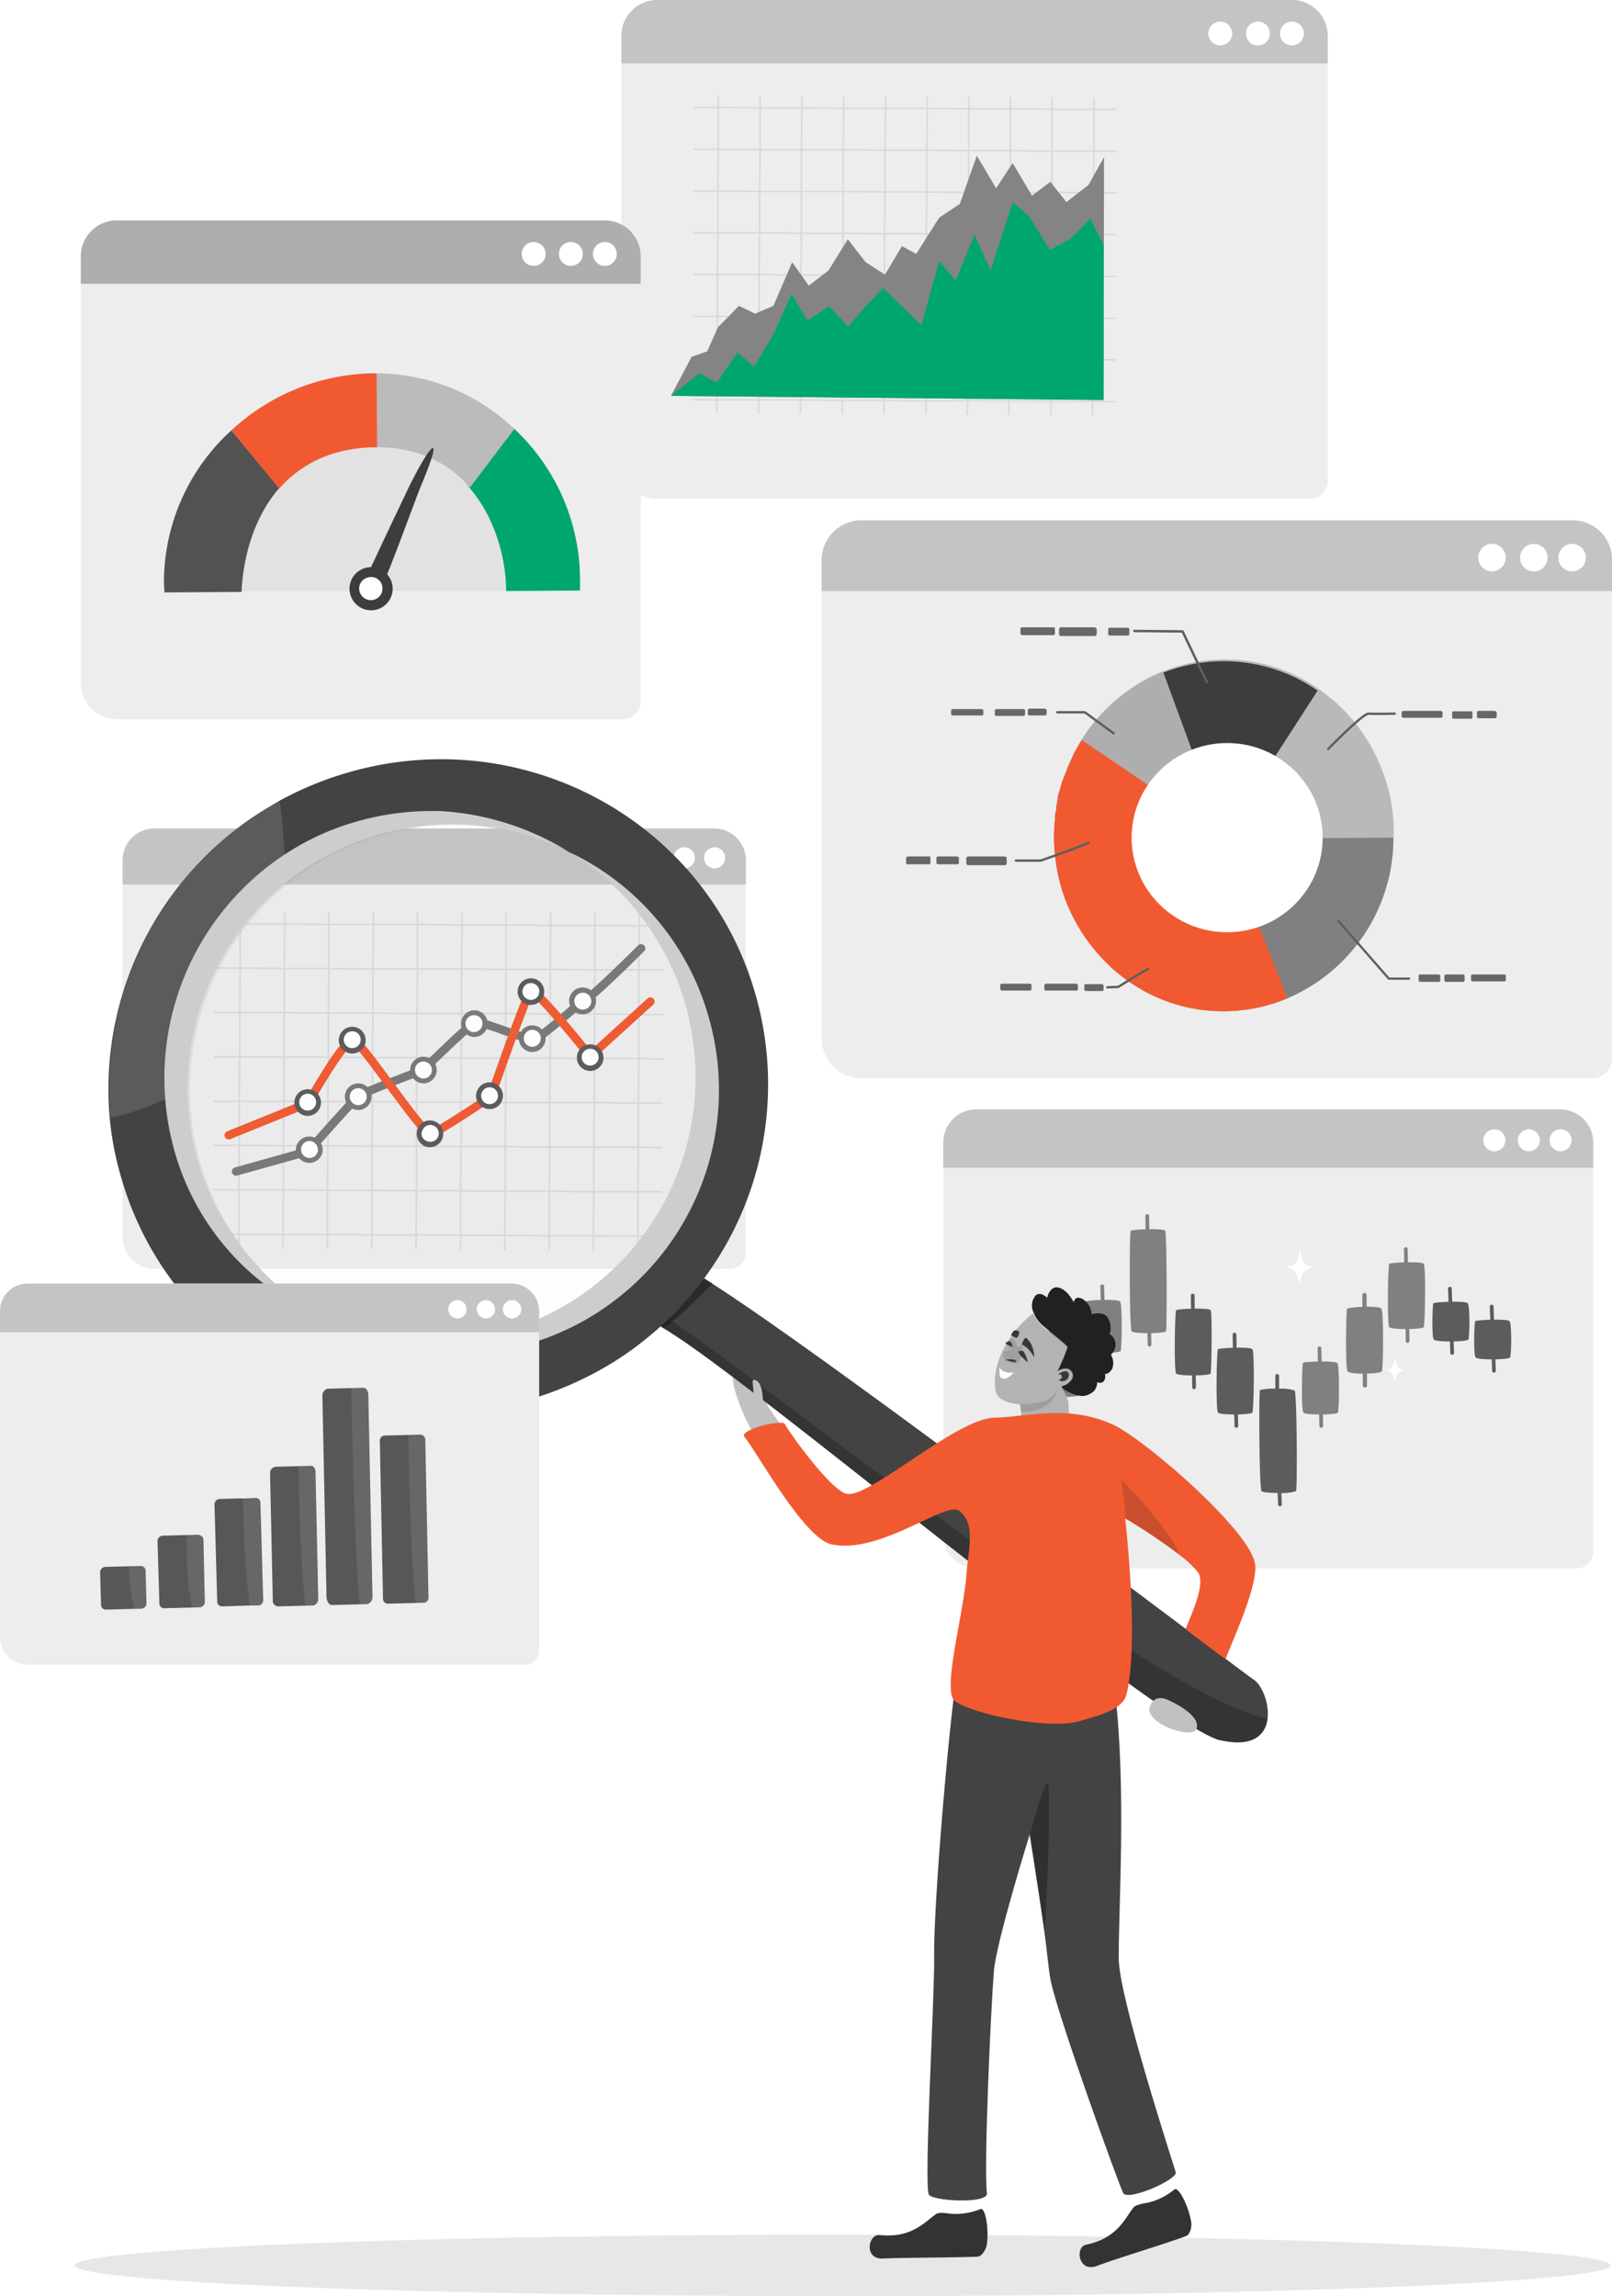 <svg xmlns="http://www.w3.org/2000/svg" width="307.333" height="437.797" viewBox="0 0 307.333 437.797">
  <g id="research-and-analysis" transform="translate(-2.5 -2.5)">
    <g id="Group_40486" data-name="Group 40486" transform="translate(25.878 160.457)">
      <g id="Group_40455" data-name="Group 40455">
        <g id="Group_40454" data-name="Group 40454">
          <g id="Group_40447" data-name="Group 40447">
            <path id="Path_24459" data-name="Path 24459" d="M160.6,278.8h0Z" transform="translate(-45.547 -194.831)" fill="#fff"/>
            <path id="Path_24460" data-name="Path 24460" d="M161,278.7h0Z" transform="translate(-45.597 -194.818)" fill="#fff"/>
            <path id="Path_24461" data-name="Path 24461" d="M148.018,188.954v74.863a3.117,3.117,0,0,1-2.714,3.065H35.242A6.054,6.054,0,0,1,29.2,260.84v-71.8A6.054,6.054,0,0,1,35.242,183H141.976A5.924,5.924,0,0,1,148.018,188.954Z" transform="translate(-29.2 -182.912)" fill="#ededee"/>
            <path id="Path_24462" data-name="Path 24462" d="M148.018,188.942v4.641H29.2v-4.641a6.054,6.054,0,0,1,6.042-6.042H141.976A6.054,6.054,0,0,1,148.018,188.942Z" transform="translate(-29.2 -182.9)" fill="#c4c4c4"/>
          </g>
          <g id="Group_40449" data-name="Group 40449" transform="translate(105.071 3.59)">
            <g id="Group_40448" data-name="Group 40448">
              <circle id="Ellipse_456" data-name="Ellipse 456" cx="2.014" cy="2.014" r="2.014" fill="#fff"/>
            </g>
          </g>
          <g id="Group_40451" data-name="Group 40451" transform="translate(110.85 3.59)">
            <g id="Group_40450" data-name="Group 40450">
              <circle id="Ellipse_457" data-name="Ellipse 457" cx="2.014" cy="2.014" r="2.014" fill="#fff"/>
            </g>
          </g>
          <g id="Group_40453" data-name="Group 40453" transform="translate(98.855 3.59)">
            <g id="Group_40452" data-name="Group 40452">
              <circle id="Ellipse_458" data-name="Ellipse 458" cx="2.014" cy="2.014" r="2.014" fill="#fff"/>
            </g>
          </g>
        </g>
      </g>
      <g id="Group_40485" data-name="Group 40485" transform="translate(17.249 15.848)">
        <g id="Group_40458" data-name="Group 40458" opacity="0.1">
          <g id="Group_40456" data-name="Group 40456" transform="translate(4.903)">
            <path id="Path_24463" data-name="Path 24463" d="M54.763,201v10.77l-.088,8.493v8.406l-.088,8.493v8.406l-.088,8.493v11.12" transform="translate(-54.5 -201)" fill="none" stroke="#202020" stroke-width="0.314"/>
            <path id="Path_24464" data-name="Path 24464" d="M64.1,265.356v-2.8l.088-8.493v-8.406l.088-8.493v-8.406l.088-8.493v-8.406l.088-8.493V201" transform="translate(-55.694 -201)" fill="none" stroke="#202020" stroke-width="0.314"/>
            <path id="Path_24465" data-name="Path 24465" d="M73.8,265.369V254.161l.088-8.493v-8.406l.088-8.493v-8.406l.088-8.493V201.1" transform="translate(-56.901 -201.012)" fill="none" stroke="#202020" stroke-width="0.314"/>
            <path id="Path_24466" data-name="Path 24466" d="M83.4,265.369v-.088l.088-2.627v-16.9l.088-8.493v-8.406l.088-8.493v-8.406l.088-8.493V201.1" transform="translate(-58.095 -201.012)" fill="none" stroke="#202020" stroke-width="0.314"/>
            <path id="Path_24467" data-name="Path 24467" d="M93.1,265.456v-2.8l.088-8.406v-16.9l.088-8.493v-8.406l.088-8.493V201.1" transform="translate(-59.302 -201.012)" fill="none" stroke="#202020" stroke-width="0.314"/>
            <path id="Path_24468" data-name="Path 24468" d="M102.8,265.469V254.261l.088-8.406v-16.9l.088-8.493V211.97l.088-8.406V201.2" transform="translate(-60.509 -201.025)" fill="none" stroke="#202020" stroke-width="0.314"/>
            <path id="Path_24469" data-name="Path 24469" d="M112.4,265.556v-2.8l.088-8.406v-8.493l.088-8.406V220.463l.088-8.406V201.2" transform="translate(-61.703 -201.025)" fill="none" stroke="#202020" stroke-width="0.314"/>
            <path id="Path_24470" data-name="Path 24470" d="M122.1,265.569V254.361l.088-8.406v-8.493l.088-8.493v-16.9l.088-8.406V201.3" transform="translate(-62.91 -201.037)" fill="none" stroke="#202020" stroke-width="0.314"/>
            <path id="Path_24471" data-name="Path 24471" d="M131.7,265.656v-2.8l.088-8.406v-8.493l.088-8.493v-8.406l.088-8.493v-16.9l.088-2.364" transform="translate(-64.104 -201.037)" fill="none" stroke="#202020" stroke-width="0.314"/>
            <path id="Path_24472" data-name="Path 24472" d="M141.4,265.669V254.461l.088-8.493v-8.406l.088-8.493v-16.9l.088-8.406V201.4" transform="translate(-65.311 -201.05)" fill="none" stroke="#202020" stroke-width="0.314"/>
          </g>
          <g id="Group_40457" data-name="Group 40457" transform="translate(0 2.277)">
            <path id="Path_24473" data-name="Path 24473" d="M134.533,271.638h-4.641l-8.493-.088h-8.406l-8.493-.088H96.094l-8.493-.088H79.2l-8.493-.088H53.8l-4.9-.088" transform="translate(-48.9 -212.01)" fill="none" stroke="#202020" stroke-width="0.314"/>
            <path id="Path_24474" data-name="Path 24474" d="M134.533,261.95H121.487l-8.493-.088h-8.406l-8.493-.088H87.689l-8.493-.088H70.7L62.3,261.6H48.9" transform="translate(-48.9 -210.816)" fill="none" stroke="#202020" stroke-width="0.314"/>
            <path id="Path_24475" data-name="Path 24475" d="M134.633,252.338h-.088l-4.553-.088h-16.9l-8.493-.088H96.195l-8.493-.088H79.208l-8.406-.088H62.309L53.9,251.9H49" transform="translate(-48.912 -209.609)" fill="none" stroke="#202020" stroke-width="0.314"/>
            <path id="Path_24476" data-name="Path 24476" d="M134.633,242.65h-4.641l-8.406-.088h-16.9l-8.493-.088H87.7l-8.406-.088H70.8L62.4,242.3H49" transform="translate(-48.912 -208.415)" fill="none" stroke="#202020" stroke-width="0.314"/>
            <path id="Path_24477" data-name="Path 24477" d="M134.733,233.038h-.088l-4.553-.088H121.6l-8.406-.088H96.207l-8.406-.088H79.308l-8.406-.088H62.409L54,232.6H49.1" transform="translate(-48.925 -207.208)" fill="none" stroke="#202020" stroke-width="0.314"/>
            <path id="Path_24478" data-name="Path 24478" d="M134.733,223.35h-4.641l-8.406-.088h-8.493l-8.493-.088H87.8l-8.406-.088H70.9L62.5,223H49.1" transform="translate(-48.925 -206.013)" fill="none" stroke="#202020" stroke-width="0.314"/>
            <path id="Path_24479" data-name="Path 24479" d="M134.733,213.65H121.687l-8.493-.088h-8.406l-8.493-.088H79.4l-8.406-.088H62.5l-8.406-.088H49.1" transform="translate(-48.925 -204.807)" fill="none" stroke="#202020" stroke-width="0.314"/>
            <path id="Path_24480" data-name="Path 24480" d="M134.833,204.038h-4.641l-8.493-.088h-8.406l-8.493-.088H96.394l-8.493-.088H71l-8.406-.088H54.1l-4.9-.088" transform="translate(-48.937 -203.6)" fill="none" stroke="#202020" stroke-width="0.314"/>
          </g>
        </g>
        <g id="Group_40472" data-name="Group 40472" transform="translate(4.378 7.005)">
          <g id="Group_40471" data-name="Group 40471">
            <path id="Path_24481" data-name="Path 24481" d="M131.127,209s-9.894,9.894-11.032,10.069c-.525.088-7.53,6.655-9.194,7.18-1.4.525-9.369-3.24-11.383-3.152-.788.088-9.982,9.106-9.982,9.106s-11.645,4.378-12.258,4.9c-.876.7-9.632,10.595-9.632,10.595L53.9,251.554" transform="translate(-53.9 -209)" fill="none" stroke="#787878" stroke-linecap="round" stroke-linejoin="round" stroke-width="1.605"/>
            <g id="Group_40460" data-name="Group 40460" transform="translate(11.393 35.822)">
              <g id="Group_40459" data-name="Group 40459">
                <path id="Path_24482" data-name="Path 24482" d="M71.98,253.054a2.56,2.56,0,0,1-4.991-1.138,2.56,2.56,0,0,1,4.991,1.138Z" transform="translate(-66.912 -249.912)" fill="#787878"/>
              </g>
              <path id="Path_24483" data-name="Path 24483" d="M71.247,252.922A1.615,1.615,0,1,1,70.022,251,1.7,1.7,0,0,1,71.247,252.922Z" transform="translate(-67.055 -250.042)" fill="#fff"/>
            </g>
            <g id="Group_40462" data-name="Group 40462" transform="translate(20.736 25.731)">
              <g id="Group_40461" data-name="Group 40461" transform="translate(0 0)">
                <circle id="Ellipse_459" data-name="Ellipse 459" cx="2.539" cy="2.539" r="2.539" transform="translate(0 0.032) rotate(-0.36)" fill="#787878"/>
              </g>
              <path id="Path_24484" data-name="Path 24484" d="M81.847,241.422a1.615,1.615,0,1,1-1.226-1.926A1.613,1.613,0,0,1,81.847,241.422Z" transform="translate(-77.717 -238.52)" fill="#fff"/>
            </g>
            <g id="Group_40464" data-name="Group 40464" transform="translate(33.056 20.534)">
              <g id="Group_40463" data-name="Group 40463" transform="translate(0 0)">
                <circle id="Ellipse_460" data-name="Ellipse 460" cx="2.539" cy="2.539" r="2.539" transform="translate(0 0.268) rotate(-3.03)" fill="#787878"/>
              </g>
              <path id="Path_24485" data-name="Path 24485" d="M96.047,235.622a1.615,1.615,0,1,1-1.226-1.926A1.613,1.613,0,0,1,96.047,235.622Z" transform="translate(-91.803 -232.602)" fill="#fff"/>
            </g>
            <g id="Group_40466" data-name="Group 40466" transform="translate(42.889 11.809)">
              <g id="Group_40465" data-name="Group 40465" transform="translate(0 0)">
                <circle id="Ellipse_461" data-name="Ellipse 461" cx="2.539" cy="2.539" r="2.539" transform="translate(0 0.032) rotate(-0.36)" fill="#787878"/>
              </g>
              <path id="Path_24486" data-name="Path 24486" d="M107.047,225.522a1.615,1.615,0,1,1-1.226-1.926A1.551,1.551,0,0,1,107.047,225.522Z" transform="translate(-103.005 -222.62)" fill="#fff"/>
            </g>
            <g id="Group_40468" data-name="Group 40468" transform="translate(53.291 14.049)">
              <g id="Group_40467" data-name="Group 40467" transform="translate(0 0)">
                <circle id="Ellipse_462" data-name="Ellipse 462" cx="2.539" cy="2.539" r="2.539" transform="translate(0 4.846) rotate(-72.591)" fill="#787878"/>
              </g>
              <path id="Path_24487" data-name="Path 24487" d="M119.747,228.722a1.615,1.615,0,1,1-1.226-1.926A1.589,1.589,0,0,1,119.747,228.722Z" transform="translate(-114.986 -225.259)" fill="#fff"/>
            </g>
            <g id="Group_40470" data-name="Group 40470" transform="translate(63.491 7.453)">
              <g id="Group_40469" data-name="Group 40469">
                <path id="Path_24488" data-name="Path 24488" d="M131.48,220.654a2.56,2.56,0,1,1-1.926-3.065A2.522,2.522,0,0,1,131.48,220.654Z" transform="translate(-126.412 -217.512)" fill="#787878"/>
              </g>
              <path id="Path_24489" data-name="Path 24489" d="M130.747,220.622a1.615,1.615,0,1,1-1.226-1.926A1.613,1.613,0,0,1,130.747,220.622Z" transform="translate(-126.555 -217.655)" fill="#fff"/>
            </g>
          </g>
        </g>
        <path id="Path_24490" data-name="Path 24490" d="M52.3,245.792l15.148-6.129s6.742-12,8.493-12.083c1.489,0,12.871,17.512,14.8,17.95.788.175,11.558-7.092,11.558-7.092s6.83-19.788,7.618-20.139c1.051-.438,11.3,12.433,11.3,12.433l11.47-10.42" transform="translate(-49.323 -203.151)" fill="none" stroke="#f15a31" stroke-linecap="round" stroke-linejoin="round" stroke-width="1.605"/>
        <g id="Group_40474" data-name="Group 40474" transform="translate(23.946 21.971)">
          <g id="Group_40473" data-name="Group 40473">
            <path id="Path_24491" data-name="Path 24491" d="M76.644,227.325a2.553,2.553,0,1,1,.876,3.5A2.5,2.5,0,0,1,76.644,227.325Z" transform="translate(-76.248 -226.092)" fill="#5b5b5b"/>
          </g>
          <path id="Path_24492" data-name="Path 24492" d="M77.57,227.883a1.607,1.607,0,1,1,.613,2.189A1.59,1.59,0,0,1,77.57,227.883Z" transform="translate(-76.386 -226.213)" fill="#fff"/>
        </g>
        <g id="Group_40476" data-name="Group 40476" transform="translate(38.802 39.833)">
          <g id="Group_40475" data-name="Group 40475">
            <path id="Path_24493" data-name="Path 24493" d="M93.552,247.725a2.553,2.553,0,1,1,.876,3.5A2.674,2.674,0,0,1,93.552,247.725Z" transform="translate(-93.215 -246.492)" fill="#5b5b5b"/>
          </g>
          <path id="Path_24494" data-name="Path 24494" d="M94.562,248.283a1.607,1.607,0,1,1,.613,2.189A1.464,1.464,0,0,1,94.562,248.283Z" transform="translate(-93.349 -246.613)" fill="#fff"/>
        </g>
        <g id="Group_40478" data-name="Group 40478" transform="translate(50.126 32.565)">
          <g id="Group_40477" data-name="Group 40477">
            <path id="Path_24495" data-name="Path 24495" d="M106.544,239.425a2.553,2.553,0,1,1,.876,3.5A2.478,2.478,0,0,1,106.544,239.425Z" transform="translate(-106.148 -238.192)" fill="#5b5b5b"/>
          </g>
          <path id="Path_24496" data-name="Path 24496" d="M107.47,240.083a1.607,1.607,0,1,1,.613,2.189A1.611,1.611,0,0,1,107.47,240.083Z" transform="translate(-106.286 -238.325)" fill="#fff"/>
        </g>
        <g id="Group_40480" data-name="Group 40480" transform="translate(58.012 12.676)">
          <g id="Group_40479" data-name="Group 40479" transform="translate(0 0)">
            <circle id="Ellipse_463" data-name="Ellipse 463" cx="2.539" cy="2.539" r="2.539" transform="translate(0 5.077) rotate(-88.961)" fill="#5b5b5b"/>
          </g>
          <path id="Path_24497" data-name="Path 24497" d="M116.47,217.383a1.607,1.607,0,1,1,.613,2.189A1.59,1.59,0,0,1,116.47,217.383Z" transform="translate(-115.291 -215.612)" fill="#fff"/>
        </g>
        <g id="Group_40482" data-name="Group 40482" transform="translate(69.127 25.084)">
          <g id="Group_40481" data-name="Group 40481" transform="translate(0 0)">
            <circle id="Ellipse_464" data-name="Ellipse 464" cx="2.539" cy="2.539" r="2.539" transform="translate(0 0.478) rotate(-5.405)" fill="#5b5b5b"/>
          </g>
          <path id="Path_24498" data-name="Path 24498" d="M129.37,231.683a1.607,1.607,0,1,1,.613,2.189A1.59,1.59,0,0,1,129.37,231.683Z" transform="translate(-128.011 -229.799)" fill="#fff"/>
        </g>
        <g id="Group_40484" data-name="Group 40484" transform="translate(15.351 33.731)">
          <g id="Group_40483" data-name="Group 40483" transform="translate(0 0)">
            <circle id="Ellipse_465" data-name="Ellipse 465" cx="2.539" cy="2.539" r="2.539" transform="translate(0 0.302) rotate(-3.404)" fill="#5b5b5b"/>
          </g>
          <path id="Path_24499" data-name="Path 24499" d="M67.87,241.483a1.607,1.607,0,1,1,.613,2.189A1.59,1.59,0,0,1,67.87,241.483Z" transform="translate(-66.584 -239.664)" fill="#fff"/>
        </g>
      </g>
    </g>
    <g id="Group_40502" data-name="Group 40502" transform="translate(120.968 2.5)">
      <g id="Group_40495" data-name="Group 40495">
        <g id="Group_40494" data-name="Group 40494">
          <g id="Group_40487" data-name="Group 40487">
            <path id="Path_24500" data-name="Path 24500" d="M286.6,111.194h.263C286.775,111.107,286.688,111.194,286.6,111.194Z" transform="translate(-156.312 -16.017)" fill="#fff"/>
            <path id="Path_24501" data-name="Path 24501" d="M287.1,111.1h0Z" transform="translate(-156.374 -16.011)" fill="#fff"/>
            <path id="Path_24502" data-name="Path 24502" d="M272.466,9.33V94.175a3.42,3.42,0,0,1-3.065,3.415H144.63a6.838,6.838,0,0,1-6.83-6.83V9.33a6.838,6.838,0,0,1,6.83-6.83H265.637A6.838,6.838,0,0,1,272.466,9.33Z" transform="translate(-137.8 -2.5)" fill="#ededee"/>
            <path id="Path_24503" data-name="Path 24503" d="M272.466,9.33v5.254H137.8V9.33a6.838,6.838,0,0,1,6.83-6.83H265.637A6.838,6.838,0,0,1,272.466,9.33Z" transform="translate(-137.8 -2.5)" fill="#c4c4c4"/>
          </g>
          <g id="Group_40489" data-name="Group 40489" transform="translate(119.081 4.115)">
            <g id="Group_40488" data-name="Group 40488">
              <circle id="Ellipse_466" data-name="Ellipse 466" cx="2.277" cy="2.277" r="2.277" fill="#fff"/>
            </g>
          </g>
          <g id="Group_40491" data-name="Group 40491" transform="translate(125.56 4.115)">
            <g id="Group_40490" data-name="Group 40490">
              <circle id="Ellipse_467" data-name="Ellipse 467" cx="2.277" cy="2.277" r="2.277" fill="#fff"/>
            </g>
          </g>
          <g id="Group_40493" data-name="Group 40493" transform="translate(111.901 4.115)">
            <g id="Group_40492" data-name="Group 40492">
              <circle id="Ellipse_468" data-name="Ellipse 468" cx="2.277" cy="2.277" r="2.277" fill="#fff"/>
            </g>
          </g>
        </g>
      </g>
      <g id="Group_40501" data-name="Group 40501" transform="translate(9.456 18.3)">
        <g id="Group_40499" data-name="Group 40499" transform="translate(4.115 0)">
          <g id="Group_40498" data-name="Group 40498" opacity="0.1">
            <g id="Group_40496" data-name="Group 40496" transform="translate(4.641)">
              <path id="Path_24504" data-name="Path 24504" d="M158.863,23.4V33.557l-.088,7.968v7.968l-.088,7.968V73.4l-.088,7.968v2.452" transform="translate(-158.6 -23.4)" fill="none" stroke="#202020" stroke-width="0.296"/>
              <path id="Path_24505" data-name="Path 24505" d="M167.7,83.991V73.4l.088-7.968V57.461l.088-7.968v-7.88l.088-7.968V23.4" transform="translate(-159.732 -23.4)" fill="none" stroke="#202020" stroke-width="0.296"/>
              <path id="Path_24506" data-name="Path 24506" d="M176.8,84V73.5l.088-7.968V57.561l.088-7.968V33.657l.088-7.968V23.5" transform="translate(-160.864 -23.412)" fill="none" stroke="#202020" stroke-width="0.296"/>
              <path id="Path_24507" data-name="Path 24507" d="M185.9,84.091V73.5l.088-7.968V57.561l.088-7.968V33.657l.088-7.88V23.5" transform="translate(-161.996 -23.412)" fill="none" stroke="#202020" stroke-width="0.296"/>
              <path id="Path_24508" data-name="Path 24508" d="M195,84.1V73.509l.088-7.968V49.693l.088-7.968V33.757l.088-7.968V23.6" transform="translate(-163.128 -23.425)" fill="none" stroke="#202020" stroke-width="0.296"/>
              <path id="Path_24509" data-name="Path 24509" d="M204.1,84.1V65.628l.088-7.968V49.693l.088-7.968V33.757l.088-7.968V23.6" transform="translate(-164.26 -23.425)" fill="none" stroke="#202020" stroke-width="0.296"/>
              <path id="Path_24510" data-name="Path 24510" d="M213.1,84.191V84.1l.088-2.539V65.628l.088-7.968V49.693l.088-7.88V25.877l.088-2.277" transform="translate(-165.38 -23.425)" fill="none" stroke="#202020" stroke-width="0.296"/>
              <path id="Path_24511" data-name="Path 24511" d="M222.2,84.2V81.577l.088-7.88V65.728l.088-7.968V49.793l.088-7.968V23.7" transform="translate(-166.512 -23.437)" fill="none" stroke="#202020" stroke-width="0.296"/>
              <path id="Path_24512" data-name="Path 24512" d="M231.3,84.291V81.664l.088-7.968V65.728l.088-7.968V41.825l.088-7.88V23.7" transform="translate(-167.644 -23.437)" fill="none" stroke="#202020" stroke-width="0.296"/>
              <path id="Path_24513" data-name="Path 24513" d="M240.4,84.3V81.677l.088-7.968V57.861l.088-7.968V41.925l.088-7.968V23.8" transform="translate(-168.776 -23.45)" fill="none" stroke="#202020" stroke-width="0.296"/>
            </g>
            <g id="Group_40497" data-name="Group 40497" transform="translate(0 2.189)">
              <path id="Path_24514" data-name="Path 24514" d="M233.942,89.938h0l-4.378-.088H221.6l-7.968-.088H197.78l-7.968-.088h-7.968l-7.968-.088H157.941L153.3,89.5" transform="translate(-153.3 -33.812)" fill="none" stroke="#202020" stroke-width="0.296"/>
              <path id="Path_24515" data-name="Path 24515" d="M233.955,80.838h0l-4.29-.088H213.728l-7.968-.088h-7.968l-7.968-.088H173.889l-7.968-.088h-7.88L153.4,80.4" transform="translate(-153.312 -32.68)" fill="none" stroke="#202020" stroke-width="0.296"/>
              <path id="Path_24516" data-name="Path 24516" d="M234.042,71.75h-4.378l-7.968-.088h-7.968l-7.968-.088h-7.968l-7.88-.088H173.976l-7.968-.088H153.4" transform="translate(-153.312 -31.56)" fill="none" stroke="#202020" stroke-width="0.296"/>
              <path id="Path_24517" data-name="Path 24517" d="M234.055,62.65h-4.378l-7.88-.088h-7.968l-7.968-.088H189.925l-7.968-.088h-7.968l-7.968-.088H153.5" transform="translate(-153.325 -30.428)" fill="none" stroke="#202020" stroke-width="0.296"/>
              <path id="Path_24518" data-name="Path 24518" d="M234.142,53.55h-4.378l-7.968-.088h-7.968l-7.968-.088H189.925l-7.88-.088h-7.968l-7.968-.088H153.5" transform="translate(-153.325 -29.296)" fill="none" stroke="#202020" stroke-width="0.296"/>
              <path id="Path_24519" data-name="Path 24519" d="M234.142,44.45h-4.378l-7.968-.088H205.948l-7.968-.088h-7.968l-7.968-.088H166.109l-7.968-.088H153.5" transform="translate(-153.325 -28.164)" fill="none" stroke="#202020" stroke-width="0.296"/>
              <path id="Path_24520" data-name="Path 24520" d="M234.242,35.35H221.9l-7.968-.088H205.96l-7.968-.088h-7.968l-7.968-.088H166.209L158.241,35H153.6" transform="translate(-153.337 -27.032)" fill="none" stroke="#202020" stroke-width="0.296"/>
              <path id="Path_24521" data-name="Path 24521" d="M234.242,26.25H221.9l-7.968-.088H205.96l-7.88-.088H182.144l-7.968-.088h-7.968l-7.968-.088H153.6" transform="translate(-153.337 -25.9)" fill="none" stroke="#202020" stroke-width="0.296"/>
            </g>
          </g>
        </g>
        <g id="Group_40500" data-name="Group 40500" transform="translate(0 11.383)">
          <path id="Path_24522" data-name="Path 24522" d="M148.6,82.194l3.94-7.443,2.977-1.051,2.014-4.553,4.028-4.115,3.065,1.489,3.5-1.489,3.59-8.318,3.152,4.466,3.765-2.889,3.678-5.954,3.415,4.378,3.677,2.364,3.24-5.429,2.714,1.489,4.378-6.917,3.94-2.627,3.24-9.194,3.678,6.217,3.152-4.816,3.677,6.217,3.5-2.627,3.065,3.853,4.2-3.24,2.977-5.341-.088,46.319Z" transform="translate(-148.6 -36.4)" fill="#838483"/>
          <path id="Path_24523" data-name="Path 24523" d="M148.6,83.45l5.341-4.29,3.415,1.751,3.94-5.691,3.152,2.714,3.677-6.217,3.5-7.705,2.977,5.078,4.115-2.714,3.677,3.853,3.327-3.853,3.327-3.5,3.677,3.59,3.59,3.5L199.735,57.8l3.152,3.677,3.59-8.756,3.065,6.83,4.2-13.046,3.152,2.714,3.94,6.392,3.94-2.1,3.765-3.853,2.539,4.991v29.6Z" transform="translate(-148.6 -37.657)" fill="#00a76d"/>
        </g>
      </g>
    </g>
    <g id="Group_40516" data-name="Group 40516" transform="translate(17.91 44.528)">
      <g id="Group_40512" data-name="Group 40512">
        <g id="Group_40511" data-name="Group 40511">
          <g id="Group_40510" data-name="Group 40510">
            <g id="Group_40503" data-name="Group 40503">
              <path id="Path_24524" data-name="Path 24524" d="M137.1,159.194h.263C137.275,159.107,137.188,159.194,137.1,159.194Z" transform="translate(-34.656 -64.017)" fill="#fff"/>
              <path id="Path_24525" data-name="Path 24525" d="M137.5,159.1h0Z" transform="translate(-34.705 -64.011)" fill="#fff"/>
              <path id="Path_24526" data-name="Path 24526" d="M126.835,57.33v84.845a3.42,3.42,0,0,1-3.065,3.415H26.93a6.838,6.838,0,0,1-6.83-6.83V57.33a6.838,6.838,0,0,1,6.83-6.83h93.076A6.838,6.838,0,0,1,126.835,57.33Z" transform="translate(-20.1 -50.5)" fill="#ededee"/>
              <path id="Path_24527" data-name="Path 24527" d="M126.835,57.33v5.254H20.1V57.33a6.838,6.838,0,0,1,6.83-6.83h93.076A6.838,6.838,0,0,1,126.835,57.33Z" transform="translate(-20.1 -50.5)" fill="#aeaeae"/>
            </g>
            <g id="Group_40505" data-name="Group 40505" transform="translate(91.149 4.115)">
              <g id="Group_40504" data-name="Group 40504">
                <circle id="Ellipse_469" data-name="Ellipse 469" cx="2.277" cy="2.277" r="2.277" fill="#fff"/>
              </g>
            </g>
            <g id="Group_40507" data-name="Group 40507" transform="translate(97.629 4.115)">
              <g id="Group_40506" data-name="Group 40506">
                <circle id="Ellipse_470" data-name="Ellipse 470" cx="2.277" cy="2.277" r="2.277" fill="#fff"/>
              </g>
            </g>
            <g id="Group_40509" data-name="Group 40509" transform="translate(84.057 4.115)">
              <g id="Group_40508" data-name="Group 40508">
                <circle id="Ellipse_471" data-name="Ellipse 471" cx="2.277" cy="2.277" r="2.277" fill="#fff"/>
              </g>
            </g>
          </g>
        </g>
      </g>
      <g id="Group_40515" data-name="Group 40515" transform="translate(15.847 29.157)">
        <path id="Path_24528" data-name="Path 24528" d="M48.2,126.647l61.9-.175-8.843-26.881L73.33,93.9l-19.175,8.581Z" transform="translate(-39.443 -85.056)" fill="#e2e2e2"/>
        <g id="Group_40513" data-name="Group 40513">
          <path id="Path_24529" data-name="Path 24529" d="M125.764,124.87v1.839l-14.1.088v-.263c0-5.341-1.839-13.484-7-19.438a1.209,1.209,0,0,1-.263-.35L113.156,95.8l.088.088A39.493,39.493,0,0,1,125.764,124.87Z" transform="translate(-46.435 -85.293)" fill="#00a76d"/>
          <path id="Path_24530" data-name="Path 24530" d="M110.569,94.395,102.076,105.6a1.209,1.209,0,0,1-.263-.35c-3.853-4.29-9.456-7.355-17.424-7.355h-.963L82.9,83.8h1.4a38.145,38.145,0,0,1,26.268,10.595Z" transform="translate(-43.76 -83.8)" fill="#bbb"/>
          <path id="Path_24531" data-name="Path 24531" d="M60.177,107.232h0c-4.9,5.6-6.917,13.4-7.18,19.788l-14.71.088c0-.613-.088-1.226-.088-1.839A39.165,39.165,0,0,1,51.071,96.2h0Z" transform="translate(-38.199 -85.343)" fill="#525252"/>
          <path id="Path_24532" data-name="Path 24532" d="M80.569,83.8l.088,14.1h-.963c-8.055.263-13.747,3.415-17.687,7.88h0L52.9,94.657h0a40.666,40.666,0,0,1,12.346-7.88h0A41.225,41.225,0,0,1,79.168,83.8h1.4Z" transform="translate(-40.028 -83.8)" fill="#f15a31"/>
        </g>
        <g id="Group_40514" data-name="Group 40514" transform="translate(34.793 14.256)">
          <path id="Path_24533" data-name="Path 24533" d="M81.5,126.1c4.553-9.719,6.83-14.535,9.019-19.088.963-1.926,3.765-7.267,4.378-6.917.613.263-1.839,6.042-2.627,7.968s-7,19.175-7.88,19.788S81.5,126.1,81.5,126.1Z" transform="translate(-78.378 -100.081)" fill="#3d3d3d"/>
          <circle id="Ellipse_472" data-name="Ellipse 472" cx="4.115" cy="4.115" r="4.115" transform="translate(0 23.375) rotate(-8.864)" fill="#3d3d3d"/>
          <path id="Path_24534" data-name="Path 24534" d="M84.113,128.457a2.223,2.223,0,1,1-3.065.7A2.322,2.322,0,0,1,84.113,128.457Z" transform="translate(-78.277 -103.573)" fill="#fff"/>
        </g>
      </g>
    </g>
    <g id="Group_40538" data-name="Group 40538" transform="translate(182.347 213.956)">
      <g id="Group_40525" data-name="Group 40525">
        <g id="Group_40524" data-name="Group 40524">
          <g id="Group_40517" data-name="Group 40517">
            <path id="Path_24535" data-name="Path 24535" d="M344.9,344h0Z" transform="translate(-224.944 -256.441)" fill="#fff"/>
            <path id="Path_24536" data-name="Path 24536" d="M345.3,344h0Z" transform="translate(-224.993 -256.441)" fill="#fff"/>
            <path id="Path_24537" data-name="Path 24537" d="M331.8,250.392v78.015a3.142,3.142,0,0,1-2.8,3.152H214.2a6.278,6.278,0,0,1-6.3-6.3V250.3a6.278,6.278,0,0,1,6.3-6.3H325.492A6.41,6.41,0,0,1,331.8,250.392Z" transform="translate(-207.9 -244)" fill="#ededee"/>
            <path id="Path_24538" data-name="Path 24538" d="M331.8,250.4v4.816H207.9V250.4a6.278,6.278,0,0,1,6.3-6.3H325.492A6.278,6.278,0,0,1,331.8,250.4Z" transform="translate(-207.9 -244.012)" fill="#c4c4c4"/>
          </g>
          <g id="Group_40519" data-name="Group 40519" transform="translate(109.145 3.479)">
            <g id="Group_40518" data-name="Group 40518" transform="translate(0 0)">
              <circle id="Ellipse_473" data-name="Ellipse 473" cx="2.101" cy="2.101" r="2.101" transform="translate(0 0.848) rotate(-11.643)" fill="#fff"/>
            </g>
          </g>
          <g id="Group_40521" data-name="Group 40521" transform="translate(115.395 3.666)">
            <g id="Group_40520" data-name="Group 40520" transform="translate(0 0)">
              <circle id="Ellipse_474" data-name="Ellipse 474" cx="2.101" cy="2.101" r="2.101" transform="matrix(0.996, -0.093, 0.093, 0.996, 0, 0.39)" fill="#fff"/>
            </g>
          </g>
          <g id="Group_40523" data-name="Group 40523" transform="translate(102.578 3.48)">
            <g id="Group_40522" data-name="Group 40522" transform="translate(0 0)">
              <circle id="Ellipse_475" data-name="Ellipse 475" cx="2.101" cy="2.101" r="2.101" transform="translate(0 0.848) rotate(-11.643)" fill="#fff"/>
            </g>
          </g>
        </g>
      </g>
      <g id="Group_40537" data-name="Group 40537" transform="translate(19.084 20.401)">
        <path id="Path_24539" data-name="Path 24539" d="M282.6,277.9c1.926-.263,2.189-1.051,2.627-3.5.263,2.364.525,3.24,2.539,3.5-1.751.613-2.364.876-2.627,3.59C284.614,278.778,284.264,278.515,282.6,277.9Z" transform="translate(-236.277 -268.183)" fill="#fff"/>
        <path id="Path_24540" data-name="Path 24540" d="M304.3,300.427c1.313-.175,1.489-.788,1.751-2.627.175,1.751.35,2.452,1.664,2.627-1.138.525-1.576.7-1.751,2.714C305.613,301.04,305.438,300.865,304.3,300.427Z" transform="translate(-238.977 -271.094)" fill="#fff"/>
        <g id="Group_40526" data-name="Group 40526" transform="translate(33.01 22.59)">
          <path id="Path_24541" data-name="Path 24541" d="M274.229,308.34c-.263.438-6.129.525-6.567,0s-.263-11.82,0-12.083,6.217-.525,6.567,0C274.667,296.782,274.492,307.9,274.229,308.34Z" transform="translate(-267.395 -293.455)" fill="#5c5c5c"/>
          <line id="Line_1305" data-name="Line 1305" x2="0.35" y2="17.424" transform="translate(3.419)" fill="none" stroke="#5c5c5c" stroke-linecap="round" stroke-linejoin="round" stroke-width="0.711"/>
        </g>
        <g id="Group_40527" data-name="Group 40527" transform="translate(74.155 13.834)">
          <path id="Path_24542" data-name="Path 24542" d="M321.228,293.174c-.263.438-6.129.525-6.567,0s-.263-6.567-.088-6.917c.263-.263,6.217-.525,6.567,0C321.578,286.782,321.491,292.736,321.228,293.174Z" transform="translate(-314.386 -283.455)" fill="#5c5c5c"/>
          <line id="Line_1306" data-name="Line 1306" x2="0.438" y2="12.258" transform="translate(3.339)" fill="none" stroke="#5c5c5c" stroke-linecap="round" stroke-linejoin="round" stroke-width="0.711"/>
        </g>
        <g id="Group_40528" data-name="Group 40528" transform="translate(82.123 17.249)">
          <path id="Path_24543" data-name="Path 24543" d="M330.328,297.074c-.263.438-6.129.525-6.567,0s-.263-6.567-.088-6.917c.263-.263,6.217-.525,6.567,0C330.678,290.682,330.591,296.636,330.328,297.074Z" transform="translate(-323.486 -287.355)" fill="#5c5c5c"/>
          <line id="Line_1307" data-name="Line 1307" x2="0.438" y2="12.258" transform="translate(3.339)" fill="none" stroke="#5c5c5c" stroke-linecap="round" stroke-linejoin="round" stroke-width="0.711"/>
        </g>
        <g id="Group_40529" data-name="Group 40529" transform="translate(25.042 15.148)">
          <path id="Path_24544" data-name="Path 24544" d="M265.129,299.84c-.263.438-6.129.525-6.567,0s-.263-11.82,0-12.083,6.217-.525,6.567,0S265.3,299.49,265.129,299.84Z" transform="translate(-258.295 -284.955)" fill="#5c5c5c"/>
          <line id="Line_1308" data-name="Line 1308" x2="0.263" y2="17.512" transform="translate(3.419)" fill="none" stroke="#5c5c5c" stroke-linecap="round" stroke-linejoin="round" stroke-width="0.711"/>
        </g>
        <g id="Group_40530" data-name="Group 40530" transform="translate(65.67 6.304)">
          <path id="Path_24545" data-name="Path 24545" d="M311.529,289.74c-.263.438-6.129.525-6.567,0s-.263-11.82,0-12.083,6.217-.525,6.567,0C311.967,278.182,311.792,289.39,311.529,289.74Z" transform="translate(-304.695 -274.855)" fill="gray"/>
          <line id="Line_1309" data-name="Line 1309" x2="0.35" y2="17.512" transform="translate(3.419)" fill="none" stroke="gray" stroke-linecap="round" stroke-linejoin="round" stroke-width="0.711"/>
        </g>
        <g id="Group_40531" data-name="Group 40531" transform="translate(0 19.263)">
          <path id="Path_24546" data-name="Path 24546" d="M236.529,304.54c-.263.438-6.129.525-6.567,0s-.263-11.82,0-12.083,6.217-.525,6.567,0C236.967,292.982,236.792,304.1,236.529,304.54Z" transform="translate(-229.695 -289.655)" fill="gray"/>
          <line id="Line_1310" data-name="Line 1310" x2="0.35" y2="17.424" transform="translate(3.419)" fill="none" stroke="gray" stroke-linecap="round" stroke-linejoin="round" stroke-width="0.711"/>
        </g>
        <g id="Group_40532" data-name="Group 40532" transform="translate(16.461)">
          <path id="Path_24547" data-name="Path 24547" d="M255.417,289.632c-.263.438-6.129.525-6.567,0s-.438-18.825-.175-19.175c.263-.263,6.217-.525,6.567,0S255.592,289.195,255.417,289.632Z" transform="translate(-248.495 -267.655)" fill="gray"/>
          <line id="Line_1311" data-name="Line 1311" x2="0.438" y2="24.517" transform="translate(3.331)" fill="none" stroke="gray" stroke-linecap="round" stroke-linejoin="round" stroke-width="0.711"/>
        </g>
        <g id="Group_40533" data-name="Group 40533" transform="translate(41.16 30.471)">
          <path id="Path_24548" data-name="Path 24548" d="M283.705,324.426a8.808,8.808,0,0,1-3.152.35c-1.576,0-3.24-.088-3.415-.35-.438-.525-.525-16.636-.35-19v-.263a11.408,11.408,0,0,1,3.327-.263h.525a7.411,7.411,0,0,1,2.8.35C283.88,305.776,283.968,323.988,283.705,324.426Z" transform="translate(-276.703 -302.448)" fill="#5c5c5c"/>
          <path id="Path_24549" data-name="Path 24549" d="M281.125,326.617l-.088-2.189-.35-19.613-.088-.35V302.1" transform="translate(-277.188 -302.1)" fill="none" stroke="#5c5c5c" stroke-linecap="round" stroke-linejoin="round" stroke-width="0.711"/>
        </g>
        <g id="Group_40534" data-name="Group 40534" transform="translate(7.872 13.397)">
          <path id="Path_24550" data-name="Path 24550" d="M245.528,295.313c-.263.438-6.129.525-6.567,0s-.263-9.194-.088-9.456c.263-.263,6.217-.525,6.567,0C245.878,286.382,245.791,294.876,245.528,295.313Z" transform="translate(-238.686 -282.967)" fill="gray"/>
          <line id="Line_1312" data-name="Line 1312" x2="0.438" y2="14.885" transform="translate(3.339)" fill="none" stroke="gray" stroke-linecap="round" stroke-linejoin="round" stroke-width="0.711"/>
        </g>
        <g id="Group_40535" data-name="Group 40535" transform="translate(49.288 25.217)">
          <path id="Path_24551" data-name="Path 24551" d="M292.828,308.715c-.263.438-6.129.525-6.567,0s-.263-9.194-.088-9.456a1.784,1.784,0,0,1,.963-.175c1.751-.175,5.166-.175,5.6.175h0C293.178,299.784,293.091,308.277,292.828,308.715Z" transform="translate(-285.986 -296.457)" fill="gray"/>
          <line id="Line_1313" data-name="Line 1313" x2="0.35" y2="14.798" transform="translate(3.339)" fill="none" stroke="gray" stroke-linecap="round" stroke-linejoin="round" stroke-width="0.711"/>
        </g>
        <g id="Group_40536" data-name="Group 40536" transform="translate(57.693 15.06)">
          <path id="Path_24552" data-name="Path 24552" d="M302.428,299.351c-.263.525-6.129.7-6.567,0s-.263-11.558-.088-11.908c.263-.35,6.217-.7,6.567,0C302.778,288.055,302.691,298.825,302.428,299.351Z" transform="translate(-295.586 -284.816)" fill="gray"/>
          <line id="Line_1314" data-name="Line 1314" x2="0.088" y2="17.249" transform="translate(3.514)" fill="none" stroke="gray" stroke-linecap="round" stroke-linejoin="round" stroke-width="0.797"/>
        </g>
      </g>
    </g>
    <g id="Group_40553" data-name="Group 40553" transform="translate(159.144 101.703)">
      <g id="Group_40547" data-name="Group 40547">
        <g id="Group_40546" data-name="Group 40546">
          <g id="Group_40539" data-name="Group 40539">
            <path id="Path_24553" data-name="Path 24553" d="M348,237.3h0Z" transform="translate(-202.126 -130.914)" fill="#fff"/>
            <path id="Path_24554" data-name="Path 24554" d="M348.5,237.3h0Z" transform="translate(-202.188 -130.914)" fill="#fff"/>
            <path id="Path_24555" data-name="Path 24555" d="M332.09,123.417v94.914a3.818,3.818,0,0,1-3.415,3.853H189.018a7.623,7.623,0,0,1-7.618-7.618V123.417a7.623,7.623,0,0,1,7.618-7.618H324.472A7.513,7.513,0,0,1,332.09,123.417Z" transform="translate(-181.4 -115.798)" fill="#ededee"/>
            <path id="Path_24556" data-name="Path 24556" d="M332.09,123.417v5.866H181.4v-5.866a7.623,7.623,0,0,1,7.618-7.618H324.472A7.513,7.513,0,0,1,332.09,123.417Z" transform="translate(-181.4 -115.798)" fill="#c4c4c4"/>
          </g>
          <g id="Group_40541" data-name="Group 40541" transform="translate(133.003 4.339)">
            <g id="Group_40540" data-name="Group 40540" transform="translate(0 0)">
              <circle id="Ellipse_476" data-name="Ellipse 476" cx="2.627" cy="2.627" r="2.627" transform="matrix(0.062, -0.998, 0.998, 0.062, 0, 5.243)" fill="#fff"/>
            </g>
          </g>
          <g id="Group_40543" data-name="Group 40543" transform="translate(140.211 4.243)">
            <g id="Group_40542" data-name="Group 40542" transform="translate(0 0)">
              <circle id="Ellipse_477" data-name="Ellipse 477" cx="2.627" cy="2.627" r="2.627" transform="translate(0 5.228) rotate(-84.299)" fill="#fff"/>
            </g>
          </g>
          <g id="Group_40545" data-name="Group 40545" transform="translate(125.025 4.328)">
            <g id="Group_40544" data-name="Group 40544" transform="translate(0 0)">
              <circle id="Ellipse_478" data-name="Ellipse 478" cx="2.627" cy="2.627" r="2.627" transform="matrix(0.062, -0.998, 0.998, 0.062, 0, 5.243)" fill="#fff"/>
            </g>
          </g>
        </g>
      </g>
      <g id="Group_40552" data-name="Group 40552" transform="translate(16.111 20.403)">
        <g id="Group_40548" data-name="Group 40548" transform="translate(28.194 6.119)">
          <path id="Path_24557" data-name="Path 24557" d="M296.631,182.261v.613a1.49,1.49,0,0,1-.088.613c0,.175,0,.263-.088.35,0,.175-.088.35-.088.525v.263c0,.175-.088.438-.088.613h0c0,.175-.088.263-.088.438s-.088.263-.088.438v.35c0,.175-.088.263-.088.438s-.088.35-.088.525c0,.088-.088.263-.088.35a5.575,5.575,0,0,0-.175.613c0,.088,0,.088-.088.175,0,.175-.088.263-.088.438,0,.088-.088.263-.088.35s0,.175-.088.175c0,.088,0,.088-.088.175h0c0,.088-.088.263-.088.35s0,.088-.088.175c0,.088,0,.088-.088.175-.088.175-.088.35-.175.525,0,.088-.088.088-.088.175-.175.35-.263.788-.438,1.138,0,.088-.088.088-.088.175s-.088.088-.088.175c-.263.525-.438,1.051-.7,1.576a.322.322,0,0,0-.088.263h0c0,.088-.088.175-.088.263a36.3,36.3,0,0,1-3.065,4.991c-.438.613-.963,1.313-1.489,1.926a14.164,14.164,0,0,1-1.576,1.664,33.265,33.265,0,0,1-3.24,2.889c-.438.35-.876.613-1.313.963a37.256,37.256,0,0,1-4.028,2.364c-.7.35-1.313.613-2.014.963a29.016,29.016,0,0,1-6.655,1.926,31.46,31.46,0,0,1-4.028.438l-9.632-1.051c-13.572-3.677-23.729-16.374-24.079-31.609V179.9a34,34,0,0,1,5.341-18.738,33.018,33.018,0,0,1,13.484-12,21.4,21.4,0,0,1,2.1-.876,31.557,31.557,0,0,1,10.857-2.189,31.015,31.015,0,0,1,18.563,5.6c1.138.788,2.189,1.664,3.24,2.539a33.6,33.6,0,0,1,9.544,14.8,32.277,32.277,0,0,1,1.576,9.719C296.718,180.159,296.718,181.21,296.631,182.261Z" transform="translate(-232.012 -146.088)" fill="#b9b9b9"/>
          <path id="Path_24558" data-name="Path 24558" d="M284.921,152.1l-17.95,27.756-13.572-30.3a31.961,31.961,0,0,1,12.871-3.065A31.28,31.28,0,0,1,284.921,152.1Z" transform="translate(-234.662 -146.138)" fill="#3d3d3d"/>
          <path id="Path_24559" data-name="Path 24559" d="M296.706,182.648a33.2,33.2,0,0,1-20.226,30.646,31.466,31.466,0,0,1-12.171,2.452,31.119,31.119,0,0,1-17.162-5.078,34.168,34.168,0,0,1-4.466-3.5l-.088-.088a34,34,0,0,1-9.194-14.885,35.86,35.86,0,0,1-1.4-9.807c0-1.051.088-2.1.175-3.152v-.613c0-.175.088-.438.088-.613a.526.526,0,0,1,.088-.35c0-.175.088-.35.088-.525v-.263c0-.175.088-.438.088-.613h0c0-.175.088-.263.088-.438s.088-.263.088-.438v-.35c0-.175.088-.263.088-.438a1.244,1.244,0,0,1,.175-.525c0-.088.088-.263.088-.35a5.581,5.581,0,0,0,.175-.613c0-.088,0-.088.088-.175,0-.175.088-.263.088-.438,0-.088.088-.263.088-.35s0-.175.088-.175c0-.088,0-.088.088-.175h0c0-.088.088-.263.088-.35s0-.088.088-.175c0-.088,0-.088.088-.175a1.244,1.244,0,0,0,.175-.525c0-.088.088-.088.088-.175.175-.35.263-.7.438-1.138,0-.088.088-.088.088-.175s.088-.088.088-.175c.263-.525.438-1.051.7-1.576a.322.322,0,0,0,.088-.263h0c0-.088.088-.175.088-.263l28.544,15.761h1.751l17.862.175Z" transform="translate(-232 -148.665)" fill="gray"/>
          <path id="Path_24560" data-name="Path 24560" d="M264.309,181.415,247.148,209.7A33.507,33.507,0,0,1,233.4,191.222a35.86,35.86,0,0,1-1.4-9.807c0-1.051.088-2.1.175-3.152v-.613c0-.175.088-.438.088-.613a.526.526,0,0,1,.088-.35c0-.175.088-.35.088-.525V175.9c0-.175.088-.438.088-.613h0c0-.175.088-.263.088-.438s.088-.263.088-.438v-.35c0-.175.088-.263.088-.438a1.245,1.245,0,0,1,.175-.525c0-.088.088-.263.088-.35a5.58,5.58,0,0,0,.175-.613c0-.088,0-.088.088-.175,0-.175.088-.263.088-.438,0-.088.088-.263.088-.35s0-.175.088-.175c0-.088,0-.088.088-.175h0c0-.088.088-.263.088-.35s0-.088.088-.175c0-.088,0-.088.088-.175a1.244,1.244,0,0,0,.175-.525c0-.088.088-.088.088-.175.175-.35.263-.7.438-1.138,0-.088.088-.088.088-.175s.088-.088.088-.175c.263-.525.438-1.051.7-1.576a.322.322,0,0,0,.088-.263h0c0-.088.088-.175.088-.263a36.863,36.863,0,0,1,3.152-4.991L240.406,159Z" transform="translate(-232 -147.695)" fill="#f15a31"/>
          <path id="Path_24561" data-name="Path 24561" d="M265.056,180.159,238,161.771a33.017,33.017,0,0,1,13.484-12,21.381,21.381,0,0,1,2.1-.876Z" transform="translate(-232.746 -146.438)" fill="#aeaeae"/>
          <path id="Path_24562" data-name="Path 24562" d="M277.985,215.508a31.466,31.466,0,0,1-12.171,2.452,31.118,31.118,0,0,1-17.162-5.078,34.167,34.167,0,0,1-4.466-3.5l-.088-.088L265.9,184.6Z" transform="translate(-233.505 -150.879)" fill="#f15a31"/>
        </g>
        <path id="Path_24563" data-name="Path 24563" d="M290.075,156.088c-.088,0-.088-.088-.175-.088,0,.088.087.088.175.088Z" transform="translate(-211.009 -141.202)" fill="#b9b9b9"/>
        <path id="Path_24564" data-name="Path 24564" d="M291.7,164.642s6.655-6.83,7.705-6.742,4.991,0,4.991,0" transform="translate(-211.233 -141.439)" fill="none" stroke="#5e5e5e" stroke-linecap="round" stroke-linejoin="round" stroke-width="0.444"/>
        <path id="Path_24565" data-name="Path 24565" d="M293.9,203l9.632,11.032h3.853" transform="translate(-211.507 -147.05)" fill="none" stroke="#5e5e5e" stroke-linecap="round" stroke-linejoin="round" stroke-width="0.429"/>
        <path id="Path_24566" data-name="Path 24566" d="M237.534,186c-1.488.788-9.106,3.415-9.106,3.415H223.7" transform="translate(-202.773 -144.935)" fill="none" stroke="#5e5e5e" stroke-linecap="round" stroke-linejoin="round" stroke-width="0.444"/>
        <path id="Path_24567" data-name="Path 24567" d="M308.138,157.3h6.917c.263,0,.438.088.438.263v.788c0,.175-.175.263-.438.263h-6.917c-.263,0-.438-.088-.438-.263v-.788C307.7,157.388,307.875,157.3,308.138,157.3Z" transform="translate(-213.223 -141.364)" fill="#3d3d3d" opacity="0.76"/>
        <path id="Path_24568" data-name="Path 24568" d="M213.338,189h6.83a.4.4,0,0,1,.438.35v.963a.4.4,0,0,1-.438.35h-6.83a.4.4,0,0,1-.438-.35v-.963A.4.4,0,0,1,213.338,189Z" transform="translate(-201.43 -145.308)" fill="#3d3d3d" opacity="0.76"/>
        <path id="Path_24569" data-name="Path 24569" d="M200.063,189h4.115a.232.232,0,0,1,.263.263v.963a.232.232,0,0,1-.263.263h-4.115a.232.232,0,0,1-.263-.263v-.963C199.888,189.175,199.975,189,200.063,189Z" transform="translate(-199.8 -145.308)" fill="#3d3d3d" opacity="0.76"/>
        <path id="Path_24570" data-name="Path 24570" d="M210.69,189.263v.963c0,.175-.175.263-.35.263h-3.59c-.175,0-.35-.088-.35-.263v-.963c0-.175.175-.263.35-.263h3.59A.391.391,0,0,1,210.69,189.263Z" transform="translate(-200.621 -145.308)" fill="#3d3d3d" opacity="0.76"/>
        <path id="Path_24571" data-name="Path 24571" d="M318.875,157.4h3.5c.088,0,.175.088.175.263v.876c0,.175-.088.263-.175.263h-3.5c-.088,0-.175-.088-.175-.263v-.876C318.7,157.488,318.788,157.4,318.875,157.4Z" transform="translate(-214.592 -141.377)" fill="#3d3d3d" opacity="0.76"/>
        <path id="Path_24572" data-name="Path 24572" d="M327.865,157.563v.876c0,.175-.175.263-.35.263H324.45c-.175,0-.35-.088-.35-.263v-.876c0-.175.175-.263.35-.263h3.065C327.69,157.388,327.865,157.475,327.865,157.563Z" transform="translate(-215.264 -141.364)" fill="#3d3d3d" opacity="0.76"/>
        <g id="Group_40549" data-name="Group 40549" transform="translate(17.95 65.144)">
          <path id="Path_24573" data-name="Path 24573" d="M251.393,213.5c-1.839.963-5.691,3.415-5.691,3.415l-2.1.088" transform="translate(-223.199 -213.5)" fill="none" stroke="#5e5e5e" stroke-linecap="round" stroke-linejoin="round" stroke-width="0.444"/>
          <path id="Path_24574" data-name="Path 24574" d="M238.6,217.063v.788a.391.391,0,0,0,.35.263h2.977c.175,0,.35-.088.35-.263v-.788a.391.391,0,0,0-.35-.263H238.95C238.688,216.8,238.6,216.888,238.6,217.063Z" transform="translate(-222.577 -213.911)" fill="#3d3d3d" opacity="0.76"/>
          <path id="Path_24575" data-name="Path 24575" d="M235.942,216.7H230.25c-.175,0-.35.088-.35.263v.788c0,.175.175.263.35.263h5.691c.175,0,.35-.088.35-.263v-.788A.391.391,0,0,0,235.942,216.7Z" transform="translate(-221.494 -213.898)" fill="#3d3d3d" opacity="0.76"/>
          <path id="Path_24576" data-name="Path 24576" d="M225.9,216.7H220.65c-.175,0-.35.088-.35.263v.788a.391.391,0,0,0,.35.263H225.9c.175,0,.35-.088.35-.263v-.788C226.254,216.875,226.166,216.7,225.9,216.7Z" transform="translate(-220.3 -213.898)" fill="#3d3d3d" opacity="0.76"/>
        </g>
        <g id="Group_40550" data-name="Group 40550" transform="translate(21.802)">
          <path id="Path_24577" data-name="Path 24577" d="M263.334,149.707l-4.641-9.719L249.5,139.9" transform="translate(-227.785 -139.2)" fill="none" stroke="#5e5e5e" stroke-linecap="round" stroke-linejoin="round" stroke-width="0.461"/>
          <path id="Path_24578" data-name="Path 24578" d="M243.8,139.459v.963c0,.175.175.263.35.263h3.327c.175,0,.35-.088.35-.263v-.963c0-.175-.175-.263-.35-.263H244.15C243.975,139.109,243.8,139.284,243.8,139.459Z" transform="translate(-227.076 -139.109)" fill="#3d3d3d" opacity="0.76"/>
          <path id="Path_24579" data-name="Path 24579" d="M239.842,139.1h-6.3a.4.4,0,0,0-.438.35v.963a.4.4,0,0,0,.438.35h6.3a.4.4,0,0,0,.438-.35v-.963A.582.582,0,0,0,239.842,139.1Z" transform="translate(-225.745 -139.1)" fill="#3d3d3d" opacity="0.76"/>
          <path id="Path_24580" data-name="Path 24580" d="M230.917,139.1H225.05c-.175,0-.35.088-.35.263v.963c0,.175.175.263.35.263h5.866c.175,0,.35-.088.35-.263v-.963C231.355,139.275,231.179,139.1,230.917,139.1Z" transform="translate(-224.7 -139.1)" fill="#3d3d3d" opacity="0.76"/>
        </g>
        <g id="Group_40551" data-name="Group 40551" transform="translate(8.581 15.498)">
          <path id="Path_24581" data-name="Path 24581" d="M243.47,161.628l-5.516-4.028H232.7" transform="translate(-212.474 -156.9)" fill="none" stroke="#5e5e5e" stroke-linecap="round" stroke-linejoin="round" stroke-width="0.444"/>
          <path id="Path_24582" data-name="Path 24582" d="M209.95,156.9h5.429c.175,0,.35.088.35.263v.7c0,.175-.175.263-.35.263H209.95c-.175,0-.35-.088-.35-.263v-.7C209.6,156.988,209.775,156.9,209.95,156.9Z" transform="translate(-209.6 -156.812)" fill="#3d3d3d" opacity="0.76"/>
          <path id="Path_24583" data-name="Path 24583" d="M219.45,156.9h5.078c.175,0,.35.088.35.263v.788a.391.391,0,0,1-.35.263H219.45c-.175,0-.35-.088-.35-.263v-.788C219.188,156.988,219.275,156.9,219.45,156.9Z" transform="translate(-210.782 -156.812)" fill="#3d3d3d" opacity="0.76"/>
          <path id="Path_24584" data-name="Path 24584" d="M229.89,157.063v.788a.391.391,0,0,1-.35.263H226.65c-.175,0-.35-.088-.35-.263v-.788a.391.391,0,0,1,.35-.263h2.889C229.715,156.888,229.89,156.975,229.89,157.063Z" transform="translate(-211.678 -156.8)" fill="#3d3d3d" opacity="0.76"/>
        </g>
        <path id="Path_24585" data-name="Path 24585" d="M323.15,214.7H329.1c.175,0,.35.088.35.263v.788c0,.175-.175.263-.35.263H323.15c-.175,0-.35-.088-.35-.263v-.788C322.8,214.788,322.975,214.7,323.15,214.7Z" transform="translate(-215.102 -148.505)" fill="#3d3d3d" opacity="0.76"/>
        <path id="Path_24586" data-name="Path 24586" d="M311.663,214.7h3.59a.28.28,0,0,1,.263.263v.876a.232.232,0,0,1-.263.263h-3.59a.28.28,0,0,1-.263-.263v-.876A.232.232,0,0,1,311.663,214.7Z" transform="translate(-213.684 -148.505)" fill="#3d3d3d" opacity="0.76"/>
        <path id="Path_24587" data-name="Path 24587" d="M320.853,214.963v.876c0,.175-.175.263-.35.263H317.35c-.175,0-.35-.088-.35-.263v-.876c0-.175.175-.263.35-.263H320.5C320.678,214.7,320.853,214.788,320.853,214.963Z" transform="translate(-214.38 -148.505)" fill="#3d3d3d" opacity="0.76"/>
        <ellipse id="Ellipse_479" data-name="Ellipse 479" cx="18.212" cy="18.037" rx="18.212" ry="18.037" transform="translate(42.992 22.065)" fill="#fff"/>
      </g>
    </g>
    <g id="Group_40559" data-name="Group 40559" transform="translate(16.772 147.258)">
      <path id="Path_24588" data-name="Path 24588" d="M166.91,314.014c-1.664-1.138-6.042-11.47-4.553-12.433s3.59,3.415,4.2,3.94-.613-2.1,1.051-1.4.175,2.277,1.4,4.115,5.429,7.443,5.429,7.443Z" transform="translate(-36.622 -184.448)" fill="#c1c1c1"/>
      <g id="Group_40556" data-name="Group 40556" transform="translate(6.378)">
        <g id="Group_40555" data-name="Group 40555">
          <path id="Path_24589" data-name="Path 24589" d="M261.768,364.486c-.35,3.065-2.714,5.516-8.756,4.2-.175,0-.35-.088-.525-.088-12.7-4.028-86.334-66.107-104.108-77.4-.613-.438-1.226-.788-1.664-1.051-.613-.35-1.051-.7-1.4-.876a1.917,1.917,0,0,1-.438-.263h-.088c-.788-.438-.963-1.576-.613-2.977h0a13.984,13.984,0,0,1,2.014-4.378c1.576-2.189,3.59-3.765,5.078-2.889.088,0,.088.088.263.175h.088c.613.35,2.1,1.313,4.378,2.714,22.24,14.185,98.942,72.5,103.057,75.389C260.717,358.094,262.118,361.6,261.768,364.486Z" transform="translate(-40.754 -181.597)" fill="#434343"/>
          <path id="Path_24590" data-name="Path 24590" d="M261.768,365.553c-.35,3.065-2.714,5.516-8.756,4.2-.175,0-.35-.088-.525-.088-12.7-4.028-86.334-66.107-104.108-77.4-1.4-.876-2.452-1.576-3.065-1.926a1.914,1.914,0,0,1-.438-.263h-.088c-.788-.438-.963-1.576-.613-2.977C160.724,297.257,240.578,361.963,261.768,365.553Z" transform="translate(-40.754 -182.664)" fill="#0f0f0f" opacity="0.28"/>
          <path id="Path_24591" data-name="Path 24591" d="M155.984,281.614c-2.189,2.014-6.392,6.655-9.369,8.406-.613-.35-1.051-.7-1.4-.876a1.914,1.914,0,0,1-.438-.263h-.088c-.788-.438-.963-1.576-.613-2.977l6.567-6.655.876-.35C152.219,279.25,153.795,280.213,155.984,281.614Z" transform="translate(-40.742 -181.644)" fill="#0f0f0f" opacity="0.46"/>
          <g id="Group_40554" data-name="Group 40554">
            <path id="Path_24592" data-name="Path 24592" d="M71.541,170.43a64.272,64.272,0,0,0-12.871,5.341c-1.489.876-2.977,1.751-4.466,2.714a62.654,62.654,0,0,0-27.844,57.877,59.964,59.964,0,0,0,2.277,11.558,58.666,58.666,0,0,0,2.977,8.055c12.609,27.931,44.48,42.9,74.951,33.885a66.033,66.033,0,0,0,13.922-5.954,59.789,59.789,0,0,0,8.581-5.954,62.219,62.219,0,0,0,20.314-65.582C139.838,179.361,104.9,160.623,71.541,170.43ZM104.2,277.953a50.233,50.233,0,1,1,34.061-62.342A50.243,50.243,0,0,1,104.2,277.953Z" transform="translate(-26.084 -167.826)" fill="#434343"/>
            <path id="Path_24593" data-name="Path 24593" d="M58.783,176.9a102.964,102.964,0,0,1,.963,16.724c-.088.088-.175.175-.263.175-.088.088-.175.175-.263.175-.088.088-.175.175-.263.175a3.707,3.707,0,0,1-.613.438c-.088.088-.175.175-.263.175l-.263.263c-.088.088-.175.088-.263.175-.263.175-.438.438-.7.613-.088.088-.263.175-.35.35a5.664,5.664,0,0,1-.788.7l-.263.263-.525.525-.263.263-.35.35-.35.35h0a1.91,1.91,0,0,0-.35.438l-.35.35c-.088.088-.175.263-.263.35l-.175.175-.263.263-.263.263a9.273,9.273,0,0,0-.876,1.051c-.088.088-.088.175-.175.175-.088.088-.175.263-.263.35s-.175.263-.35.438c-.088.088-.175.263-.263.35a12.8,12.8,0,0,0-.788,1.138c-.088.088-.175.263-.263.35-.088.175-.175.263-.263.438-.088.088-.175.263-.263.35s-.088.175-.175.263c-.088.175-.175.263-.263.438-.088.088-.175.263-.263.35-.088.175-.175.263-.263.438a.306.306,0,0,1-.088.175c-.175.263-.263.438-.438.7-.088.088-.088.175-.175.263-.263.438-.438.788-.7,1.226-.088.088-.088.175-.175.263s-.088.175-.175.263c0,.088-.088.175-.088.263-.088.088-.088.175-.175.35-.088.088-.088.263-.175.35h0c0,.088-.088.175-.088.263-.175.438-.438.876-.613,1.313a.306.306,0,0,1-.088.175c-.088.175-.088.263-.175.438l-.263.525c-.088.175-.088.263-.175.438s-.088.263-.175.438a.306.306,0,0,1-.088.175v.088c-.088.175-.088.263-.175.438a1.245,1.245,0,0,0-.175.525,3.659,3.659,0,0,1-.35.876c0,.088-.088.175-.088.35a9.567,9.567,0,0,0-.438,1.488c-.088.175-.088.35-.175.525s-.088.35-.175.525-.088.35-.175.525-.088.35-.175.525h0c0,.175-.088.35-.088.525a1.111,1.111,0,0,0-.088.525,3.724,3.724,0,0,0-.175.963v.175a4.4,4.4,0,0,0-.175,1.051c0,.175-.088.35-.088.525s-.088.35-.088.525h0a.656.656,0,0,1-.088.438c0,.263-.088.438-.088.7a1.111,1.111,0,0,1-.088.525,1.49,1.49,0,0,1-.088.613v1.138c0,.35-.088.7-.088,1.051v1.751h0v1.138a49.151,49.151,0,0,1-14.36,5.6A62.654,62.654,0,0,1,54.4,179.439C55.718,178.651,57.206,177.688,58.783,176.9Z" transform="translate(-26.109 -168.955)" fill="#fff" opacity="0.13"/>
            <path id="Path_24594" data-name="Path 24594" d="M137.866,215.787a50.743,50.743,0,0,1-25.217,59.278,62.831,62.831,0,0,1-6.042,2.627l-9.369.613-2.1,1.576a5.2,5.2,0,0,0,.7.35,50.479,50.479,0,0,1-28.107-4.641c.963.613,1.926,1.138,2.889,1.664a49.217,49.217,0,0,1-10.157-5.429A50.428,50.428,0,0,1,44.177,253.35v-.088a57.621,57.621,0,0,1-3.59-8.931,50.761,50.761,0,0,1-2.1-13.309v-1.138h0v-1.839a4.993,4.993,0,0,1,.088-1.138v-1.4a1.928,1.928,0,0,1,.088-.7,1.49,1.49,0,0,1,.088-.613c0-.263.088-.438.088-.7,0-.175.088-.35.088-.525h0c0-.175.088-.438.088-.613s.088-.438.088-.613a5.912,5.912,0,0,0,.175-1.226v-.175a4.4,4.4,0,0,0,.175-1.051,1.623,1.623,0,0,1,.175-.613c0-.175.088-.35.088-.525h0c.088-.175.088-.438.175-.613s.088-.438.175-.613.088-.438.175-.613.088-.35.175-.525l.525-1.576c0-.088.088-.263.088-.35.088-.35.263-.7.35-.963a1.266,1.266,0,0,0,.175-.613c.088-.175.088-.263.175-.438v-.088c0-.088.088-.175.088-.263.088-.175.088-.35.175-.438.088-.175.088-.263.175-.438l.263-.525c.088-.175.088-.263.175-.438,0-.088.088-.175.088-.263.175-.438.438-.963.613-1.4,0-.088.088-.175.175-.263v-.088c.088-.088.088-.263.175-.35s.088-.263.175-.35.088-.175.175-.263.088-.263.175-.35.088-.175.175-.263c.263-.438.525-.876.788-1.4.088-.088.088-.175.175-.35a4.885,4.885,0,0,1,.438-.7.188.188,0,0,1,.175-.175c.088-.175.175-.263.263-.438s.175-.263.263-.438.175-.263.263-.438c.088-.088.088-.175.175-.263.088-.175.175-.263.263-.438a.874.874,0,0,1,.35-.438c.088-.088.175-.263.263-.35.263-.438.613-.788.876-1.226.088-.175.175-.263.263-.438s.263-.263.35-.438c.088-.088.175-.263.263-.35s.088-.175.175-.263a13.1,13.1,0,0,1,.963-1.138l.263-.263.263-.263.175-.175c.088-.088.175-.263.35-.35.088-.175.263-.263.35-.438l.438-.438h0l.438-.438.35-.35.263-.263.525-.525.263-.263a7.893,7.893,0,0,1,.876-.788l.35-.35c.263-.263.525-.438.788-.7.088-.088.175-.175.263-.175l.263-.263.263-.263c.175-.175.438-.35.613-.525l.263-.263.263-.263.263-.263c.438-.35.963-.7,1.4-1.051-.175.088-.263.175-.438.263a4.812,4.812,0,0,0-.788.613c-.175.088-.263.175-.438.263a50.5,50.5,0,0,0-17.687,25.48c0,.088-.088.175-.088.263a50.35,50.35,0,0,0,24.6,58.927c.613.263,1.138.613,1.751.876a53.38,53.38,0,0,1-12.784-11.12l-.175-.175a50.339,50.339,0,0,1-8.756-16.286c-.088-.35-.263-.788-.35-1.138a50.379,50.379,0,0,1,70.223-59.628A50.016,50.016,0,0,0,91.284,179.1a51.028,51.028,0,0,1,25.83,8.581l-1.576-.788a49.64,49.64,0,0,1,18.125,19.175A44.122,44.122,0,0,1,137.866,215.787Z" transform="translate(-27.615 -169.228)" fill="#c6c6c6" opacity="0.02"/>
            <path id="Path_24595" data-name="Path 24595" d="M116.818,288.7a61.168,61.168,0,0,1-5.954,2.627l-3.152,1.051a56.373,56.373,0,0,1-7.443,1.576,51.117,51.117,0,0,1-25.48-3.065c-.963-.525-1.926-1.051-2.889-1.664a50.478,50.478,0,0,0,28.107,4.641,52.677,52.677,0,0,0,8.055-1.664c.876-.263,1.839-.525,2.714-.876A45.092,45.092,0,0,0,116.818,288.7Z" transform="translate(-31.784 -182.863)" fill="#9c9c9c" opacity="0.19"/>
            <path id="Path_24596" data-name="Path 24596" d="M115.507,186.83A50.37,50.37,0,0,0,67.35,275.177,50.426,50.426,0,0,1,60.7,188.231c.175-.088.35-.263.525-.35A48.97,48.97,0,0,1,75.055,181.4,51.963,51.963,0,0,1,89.5,179.3h1.576A52.218,52.218,0,0,1,115.507,186.83Z" transform="translate(-27.672 -169.253)" fill="#9c9c9c" opacity="0.19"/>
            <path id="Path_24597" data-name="Path 24597" d="M145.125,207.576A49.64,49.64,0,0,0,127,188.4l1.576.788A51.548,51.548,0,0,1,145.125,207.576Z" transform="translate(-38.639 -170.385)" fill="#9c9c9c" opacity="0.19"/>
            <path id="Path_24598" data-name="Path 24598" d="M115.261,186.805a50.334,50.334,0,0,0-70.485,59.453,52.446,52.446,0,0,0,22.765,29.07A48.558,48.558,0,0,1,40.31,244.244a51.117,51.117,0,0,1,19.964-56.213c.175-.088.35-.263.525-.35A48.971,48.971,0,0,1,74.633,181.2a51.963,51.963,0,0,1,14.447-2.1h1.576A51.8,51.8,0,0,1,115.261,186.805Z" transform="translate(-27.6 -169.228)" fill="#cdcdcd"/>
            <path id="Path_24599" data-name="Path 24599" d="M146.088,219.171a50.42,50.42,0,0,1-24.341,58.577,52.813,52.813,0,0,1-9.719,4.028c-1.138.35-2.277.613-3.5.876a50.448,50.448,0,0,1-34.236-4.641c-.963-.525-1.926-1.051-2.889-1.664a50.479,50.479,0,0,0,28.107,4.641,52.681,52.681,0,0,0,8.055-1.664c.876-.263,1.839-.525,2.714-.876a62.822,62.822,0,0,0,6.042-2.627,50.419,50.419,0,0,0,25.3-59.1,43.778,43.778,0,0,0-3.94-9.544A49.64,49.64,0,0,0,119.558,188l1.576.788A49.719,49.719,0,0,1,146.088,219.171Z" transform="translate(-31.722 -170.335)" fill="#cdcdcd"/>
          </g>
        </g>
      </g>
      <g id="Group_40557" data-name="Group 40557" transform="translate(151.532 268.697)">
        <path id="Path_24600" data-name="Path 24600" d="M207.714,484.507c-.438-2.539-2.014-8.844-2.014-8.844l7.705-.963,1.4,9.807-4.9,3.327Z" transform="translate(-193.584 -474.7)" fill="#fff"/>
        <path id="Path_24601" data-name="Path 24601" d="M207.919,484.463c-.963,0-2.714-.525-3.5.088-2.277,1.664-4.728,4.553-10.682,3.94-2.189-.175-3.065,4.728.788,4.466,3.327-.175,14.272-.175,17.95-.35.788-.088,1.489-1.313,1.664-2.014.525-2.627-.088-7.092-1.051-7.092A13.2,13.2,0,0,1,207.919,484.463Z" transform="translate(-191.862 -475.795)" fill="#333"/>
      </g>
      <g id="Group_40558" data-name="Group 40558" transform="translate(191.562 265.633)">
        <path id="Path_24602" data-name="Path 24602" d="M250.478,482.145c-1.138-2.364-4.378-7.968-4.378-7.968l7.18-2.977,4.028,9.019-3.853,4.553Z" transform="translate(-238.64 -471.2)" fill="#fff"/>
        <path id="Path_24603" data-name="Path 24603" d="M251.082,481.65c-.876.263-2.714.35-3.327,1.138-1.664,2.277-3.152,5.779-8.931,7-2.189.438-1.488,5.429,2.1,4.028,3.152-1.226,13.572-4.378,16.987-5.691.7-.263,1.051-1.664.963-2.452-.35-2.714-2.189-6.742-3.152-6.479A12.414,12.414,0,0,1,251.082,481.65Z" transform="translate(-237.58 -472.194)" fill="#333"/>
      </g>
      <g id="Group_4448" transform="translate(175.403 100.685)">
        <path id="Path_4949" d="M219.278,303.3c.438,2.364,4.641,2.539,4.641,2.539l.263,2.277s1.489,1.226,5.429,1.751,3.853,1.226,3.5-4.641a10.556,10.556,0,0,0-1.138-2.364c-.525-.7.525-.088,1.488-1.4a1.357,1.357,0,0,0-.613-2.364,2.307,2.307,0,0,0-1.839.525,39.082,39.082,0,0,0,1.926-4.641c-.088-.35-3.065-2.627-4.9-4.2a5.924,5.924,0,0,1-1.576-2.277,18.745,18.745,0,0,0-4.115,4.2C219.191,297.168,218.84,300.933,219.278,303.3Z" transform="translate(-219.125 -283.523)" fill="#b3b3b3"/>
        <path id="Path_4950" d="M222.9,301.163a3.151,3.151,0,0,1-2.014-.175c-.788-.525-.788-.788-.788-.788l.088,1.751C220.188,301.864,220.888,303.44,222.9,301.163Z" transform="translate(-219.246 -284.978)" fill="#fff"/>
        <path id="Path_4951" d="M227.552,287.705a5.923,5.923,0,0,0,1.576,2.277c1.839,1.576,4.816,3.853,4.9,4.2a39.08,39.08,0,0,1-1.926,4.641,2.4,2.4,0,0,1,1.839-.525,1.357,1.357,0,0,1,.613,2.364c-1.051,1.313-2.1.7-1.488,1.4a6.873,6.873,0,0,0,3.765,1.488,3.473,3.473,0,0,0,2.277-1.051,2.623,2.623,0,0,0,.525-1.576s.876.35,1.313-.263a1.75,1.75,0,0,0,.175-1.313s.788.088,1.4-1.051a3.077,3.077,0,0,0-.263-2.627,2.652,2.652,0,0,0,.876-1.926A2.316,2.316,0,0,0,242,291.733a3.576,3.576,0,0,0-.263-2.977c-.788-1.576-3.152-.788-3.152-.788a3.727,3.727,0,0,0-1.664-2.889c-1.576-.876-1.751.613-1.751.613s-1.051-2.277-2.8-2.8-2.277,1.926-2.277,1.926-1.313-1.4-2.277-.35A3,3,0,0,0,227.552,287.705Z" transform="translate(-220.131 -282.816)" fill="#212121"/>
        <g id="Group_4446" transform="translate(1.635 9.843)">
          <path id="Path_4952" d="M218.7,283.7a3.91,3.91,0,0,1-3.065,2.364,30.134,30.134,0,0,1-3.94.438l.263,1.4a8.659,8.659,0,0,0,4.728-1.138A4.462,4.462,0,0,0,218.7,283.7Z" transform="translate(-208.515 -274.036)" fill="#9e9e9e"/>
          <path id="Path_4953" d="M211.685,273.7s-.175,3.415-.876,3.677-2.452-.438-2.452-.438-.525-1.226-.175-1.664C208.446,274.838,210.372,275.013,211.685,273.7Z" transform="translate(-208.063 -272.792)" fill="#9e9e9e"/>
          <path id="Path_4954" d="M210.846,274.8s0-1.4-.525-1.839a.888.888,0,0,0-.876-.263,1.254,1.254,0,0,0-.35.876,2.935,2.935,0,0,0,0,.876Z" transform="translate(-208.186 -272.663)" fill="#9e9e9e"/>
          <path id="Path_4956" d="M222.014,280.223a.682.682,0,0,0-.788-.525,2.334,2.334,0,0,0-1.226.613s.788-.088.7.438a.744.744,0,0,1-.613.613A1.216,1.216,0,0,0,222.014,280.223Z" transform="translate(-209.548 -273.536)" fill="#383838"/>
          <path id="Path_4957" d="M210.526,277.363s-.175-.263-1.4-.263c-.525,0-.525.088-.525.088S210.789,278.063,210.526,277.363Z" transform="translate(-208.129 -273.215)" fill="#383838"/>
        </g>
        <g id="Group_4447" transform="translate(1.964 8.191)">
          <path id="Path_4958" d="M205.173,279.474a5.137,5.137,0,0,0-.35-2.014,3.776,3.776,0,0,0-1.138-1.664c-.263-.175-.613.525-.788.963s.7.525,1.226,1.226A5.753,5.753,0,0,1,205.173,279.474Z" transform="translate(-199.657 -274.31)" fill="#383838"/>
          <path id="Path_4959" d="M203.313,279.209a4.184,4.184,0,0,1,.525,1.576s-.963-.876-1.313-1.226a7.7,7.7,0,0,1-.525-.876s.613-.088.7-.088C202.876,278.508,203.051,278.6,203.313,279.209Z" transform="translate(-199.548 -274.658)" fill="#383838"/>
          <path id="Path_4960" d="M202.076,274.451s-.175.876-.438,1.051-1.138-.438-1.138-.438S200.938,273.4,202.076,274.451Z" transform="translate(-199.362 -274.103)" fill="#383838"/>
          <path id="Path_4961" d="M200.6,277.552s-.088-.788-.438-.963-.525,0-.525,0l-.438.263a1.831,1.831,0,0,0,.525.35C199.9,277.289,200.6,277.552,200.6,277.552Z" transform="translate(-199.2 -274.402)" fill="#383838"/>
        </g>
      </g>
      <path id="Path_24604" data-name="Path 24604" d="M240.918,420.695c.088,7.355,9.982,37.738,10.857,40.628.438,1.4-9.019,5.516-9.982,4.028-.613-.963-12.258-33.1-13.834-40.452-.438-2.189-.7-5.691-1.226-9.456-1.226-8.581-2.8-18.475-2.8-18.475s-6.479,20.752-6.83,26.18c-.613,7.705-1.926,37.3-1.313,42.2.263,2.1-10.77,1.488-11.12.175-.876-3.152,1.138-37.388,1.051-45.005-.175-11.033,3.327-50.084,4.641-56.038,0,0,28.194-9.456,29.858,5.516C242.407,388.122,240.831,411.851,240.918,420.695Z" transform="translate(-41.896 -191.924)" fill="#434343"/>
      <path id="Path_24605" data-name="Path 24605" d="M256.347,357.043c-.088.175-6.655-4.9-7.618-5.6-.263-.175,4.2-8.493,2.277-10.945a19.313,19.313,0,0,0-3.59-3.327,110.43,110.43,0,0,0-10.157-6.83h-.088s2.714,23.378.263,33.448c-.7,2.889-4.816,3.94-9.019,5.166-6.479,1.839-22.853-2.014-24.079-4.29-1.664-2.977,1.926-16.023,2.539-23.378.438-5.516,1.839-9.894-1.313-12.433-2.539-2.014-14.973,8.318-24.342,6.392-5.254-1.051-14.272-17.687-16.636-20.489-1.138-1.4,7.267-3.415,7.705-2.452.7,1.4,8.756,12.7,11.821,13.309,4.378.788,20.839-14.36,28.107-14.535,6.217-.088,13.834-2.627,22.59,1.313,5.691,2.539,25.567,19.613,27.056,26.268C262.914,342.508,257.048,354.854,256.347,357.043Z" transform="translate(-36.923 -185.537)" fill="#f15a31"/>
      <path id="Path_24606" data-name="Path 24606" d="M257.732,338.972a110.439,110.439,0,0,0-10.157-6.83L246.7,324.7S255.981,334.069,257.732,338.972Z" transform="translate(-47.152 -187.342)" fill="#222" opacity="0.19"/>
      <path id="Path_24607" data-name="Path 24607" d="M229.6,419.095c-1.226-8.581-2.8-18.475-2.8-18.475s2.714-10.77,3.415-9.632C230.74,391.689,230.3,406.924,229.6,419.095Z" transform="translate(-44.677 -195.578)" opacity="0.28"/>
      <path id="Path_24608" data-name="Path 24608" d="M261.726,378.162c-.788,2.1-10.157-1.138-8.844-4.378.525-1.226,1.489-2.1,3.677-1.051C258.836,373.784,262.6,376.061,261.726,378.162Z" transform="translate(-47.906 -193.259)" fill="#c1c1c1"/>
      <ellipse id="Ellipse_480" data-name="Ellipse 480" cx="146.399" cy="5.866" rx="146.399" ry="5.866" transform="translate(0 281.306)" fill="#333" opacity="0.12"/>
      <path id="Path_24609" data-name="Path 24609" d="M166.573,305.8c0-1.839-.7-3.415.613-2.627,1.226.788,1.138,3.94,1.138,3.94Z" transform="translate(-37.161 -184.638)" fill="#c1c1c1"/>
    </g>
    <g id="Group_40578" data-name="Group 40578" transform="translate(2.5 247.228)">
      <g id="Group_40569" data-name="Group 40569">
        <g id="Group_40568" data-name="Group 40568">
          <g id="Group_40567" data-name="Group 40567">
            <g id="Group_40560" data-name="Group 40560">
              <path id="Path_24610" data-name="Path 24610" d="M116.1,365h0Z" transform="translate(-16.633 -292.326)" fill="#fff"/>
              <path id="Path_24611" data-name="Path 24611" d="M116.5,365h0Z" transform="translate(-16.682 -292.326)" fill="#fff"/>
              <path id="Path_24612" data-name="Path 24612" d="M105.295,287.254v64.794a2.654,2.654,0,0,1-2.364,2.627H7.754A5.269,5.269,0,0,1,2.5,349.421V287.254A5.269,5.269,0,0,1,7.754,282h92.375A5.31,5.31,0,0,1,105.295,287.254Z" transform="translate(-2.5 -282)" fill="#ededee"/>
              <path id="Path_24613" data-name="Path 24613" d="M105.295,287.254v4.028H2.5v-4.028A5.269,5.269,0,0,1,7.754,282h92.375A5.31,5.31,0,0,1,105.295,287.254Z" transform="translate(-2.5 -282)" fill="#c4c4c4"/>
            </g>
            <g id="Group_40562" data-name="Group 40562" transform="translate(90.887 3.152)">
              <g id="Group_40561" data-name="Group 40561">
                <circle id="Ellipse_481" data-name="Ellipse 481" cx="1.751" cy="1.751" r="1.751" fill="#fff"/>
              </g>
            </g>
            <g id="Group_40564" data-name="Group 40564" transform="translate(95.877 3.152)">
              <g id="Group_40563" data-name="Group 40563">
                <circle id="Ellipse_482" data-name="Ellipse 482" cx="1.751" cy="1.751" r="1.751" fill="#fff"/>
              </g>
            </g>
            <g id="Group_40566" data-name="Group 40566" transform="translate(85.458 3.152)">
              <g id="Group_40565" data-name="Group 40565">
                <circle id="Ellipse_483" data-name="Ellipse 483" cx="1.751" cy="1.751" r="1.751" fill="#fff"/>
              </g>
            </g>
          </g>
        </g>
      </g>
      <g id="Group_40577" data-name="Group 40577" transform="translate(19.088 19.788)">
        <g id="Group_40576" data-name="Group 40576">
          <g id="Group_40570" data-name="Group 40570" transform="translate(32.397 14.963)">
            <path id="Path_24614" data-name="Path 24614" d="M69.968,322.837l.525,24.254a1.235,1.235,0,0,1-.963,1.226l-6.742.175a1.077,1.077,0,0,1-.963-1.138L61.3,323.1a1.235,1.235,0,0,1,.963-1.226l6.742-.175C69.531,321.611,69.968,322.136,69.968,322.837Z" transform="translate(-61.3 -321.689)" fill="#575757"/>
            <path id="Path_24615" data-name="Path 24615" d="M70.74,322.837l.525,24.254a1.235,1.235,0,0,1-.963,1.226H68.813c-.7-6.479-1.051-12.346-1.313-26.53l2.189-.088C70.3,321.611,70.74,322.136,70.74,322.837Z" transform="translate(-62.071 -321.689)" fill="#f3f3f3" opacity="0.11"/>
          </g>
          <g id="Group_40571" data-name="Group 40571" transform="translate(42.379)">
            <path id="Path_24616" data-name="Path 24616" d="M81.456,306.1l.788,38.351a1.413,1.413,0,0,1-.963,1.489l-6.742.175c-.525,0-.963-.613-1.051-1.4L72.7,306.363a1.413,1.413,0,0,1,.963-1.489l6.742-.175C81.018,304.611,81.456,305.312,81.456,306.1Z" transform="translate(-72.7 -304.611)" fill="#575757"/>
            <path id="Path_24617" data-name="Path 24617" d="M82.24,306.088l.788,38.351a1.413,1.413,0,0,1-.963,1.489H80.576c-.7-7.968-1.313-23.816-1.576-41.24l2.189-.088C81.8,304.6,82.24,305.3,82.24,306.088Z" transform="translate(-73.484 -304.6)" fill="#f3f3f3" opacity="0.11"/>
          </g>
          <g id="Group_40572" data-name="Group 40572" transform="translate(53.324 8.931)">
            <path id="Path_24618" data-name="Path 24618" d="M93.868,315.776l.613,30.3a.959.959,0,0,1-.963.876l-6.742.175a.9.9,0,0,1-.963-.876l-.613-30.3a.959.959,0,0,1,.963-.876l6.742-.175A.955.955,0,0,1,93.868,315.776Z" transform="translate(-85.2 -314.812)" fill="#575757"/>
            <path id="Path_24619" data-name="Path 24619" d="M94.64,315.763l.613,30.3a.959.959,0,0,1-.963.876H92.8c-.7-4.728-1.226-21.54-1.4-32.047l2.189-.088C94.114,314.888,94.64,315.238,94.64,315.763Z" transform="translate(-85.971 -314.8)" fill="#f3f3f3" opacity="0.11"/>
          </g>
          <g id="Group_40573" data-name="Group 40573" transform="translate(21.802 21.102)">
            <path id="Path_24620" data-name="Path 24620" d="M49.2,329.838l.525,18.65a.9.9,0,0,0,.963.876l5.341-.175h1.489a.972.972,0,0,0,.963-.963l-.525-18.65a.9.9,0,0,0-.963-.876l-2.189.088H53.666l-3.415.088a3.793,3.793,0,0,0-.438.088h0A1.1,1.1,0,0,0,49.2,329.838Z" transform="translate(-49.2 -328.7)" fill="#575757"/>
            <path id="Path_24621" data-name="Path 24621" d="M58.64,329.663l.525,18.65a1.035,1.035,0,0,1-.963.963H56.713c-.7-4.991-1.051-9.544-1.313-20.489l2.189-.088C58.2,328.788,58.64,329.138,58.64,329.663Z" transform="translate(-49.971 -328.7)" fill="#f3f3f3" opacity="0.11"/>
          </g>
          <g id="Group_40574" data-name="Group 40574" transform="translate(10.945 28.107)">
            <path id="Path_24622" data-name="Path 24622" d="M45.556,337.663l.263,11.908a1.035,1.035,0,0,1-.963.963l-6.742.175a.9.9,0,0,1-.963-.876l-.35-12a1.035,1.035,0,0,1,.963-.963l6.742-.175C45.118,336.788,45.556,337.138,45.556,337.663Z" transform="translate(-36.8 -336.7)" fill="#575757"/>
            <path id="Path_24623" data-name="Path 24623" d="M46.34,337.663l.263,11.908a1.035,1.035,0,0,1-.963.963H44.151c-.7-4.991-.876-2.8-1.051-13.747l2.189-.088C45.9,336.788,46.34,337.138,46.34,337.663Z" transform="translate(-37.584 -336.7)" fill="#f3f3f3" opacity="0.11"/>
          </g>
          <g id="Group_40575" data-name="Group 40575" transform="translate(0 34.061)">
            <path id="Path_24624" data-name="Path 24624" d="M32.968,344.376l.175,6.3a1.035,1.035,0,0,1-.963.963l-6.742.175a.9.9,0,0,1-.963-.876l-.175-6.3a1.035,1.035,0,0,1,.963-.963l6.742-.175A.9.9,0,0,1,32.968,344.376Z" transform="translate(-24.3 -343.5)" fill="#575757"/>
            <path id="Path_24625" data-name="Path 24625" d="M33.752,344.376l.175,6.3a1.035,1.035,0,0,1-.963.963H31.476c-.7-4.991-.788-3.24-.876-8.055l2.189-.088A.9.9,0,0,1,33.752,344.376Z" transform="translate(-25.084 -343.5)" fill="#f3f3f3" opacity="0.11"/>
          </g>
        </g>
      </g>
    </g>
  </g>
</svg>
